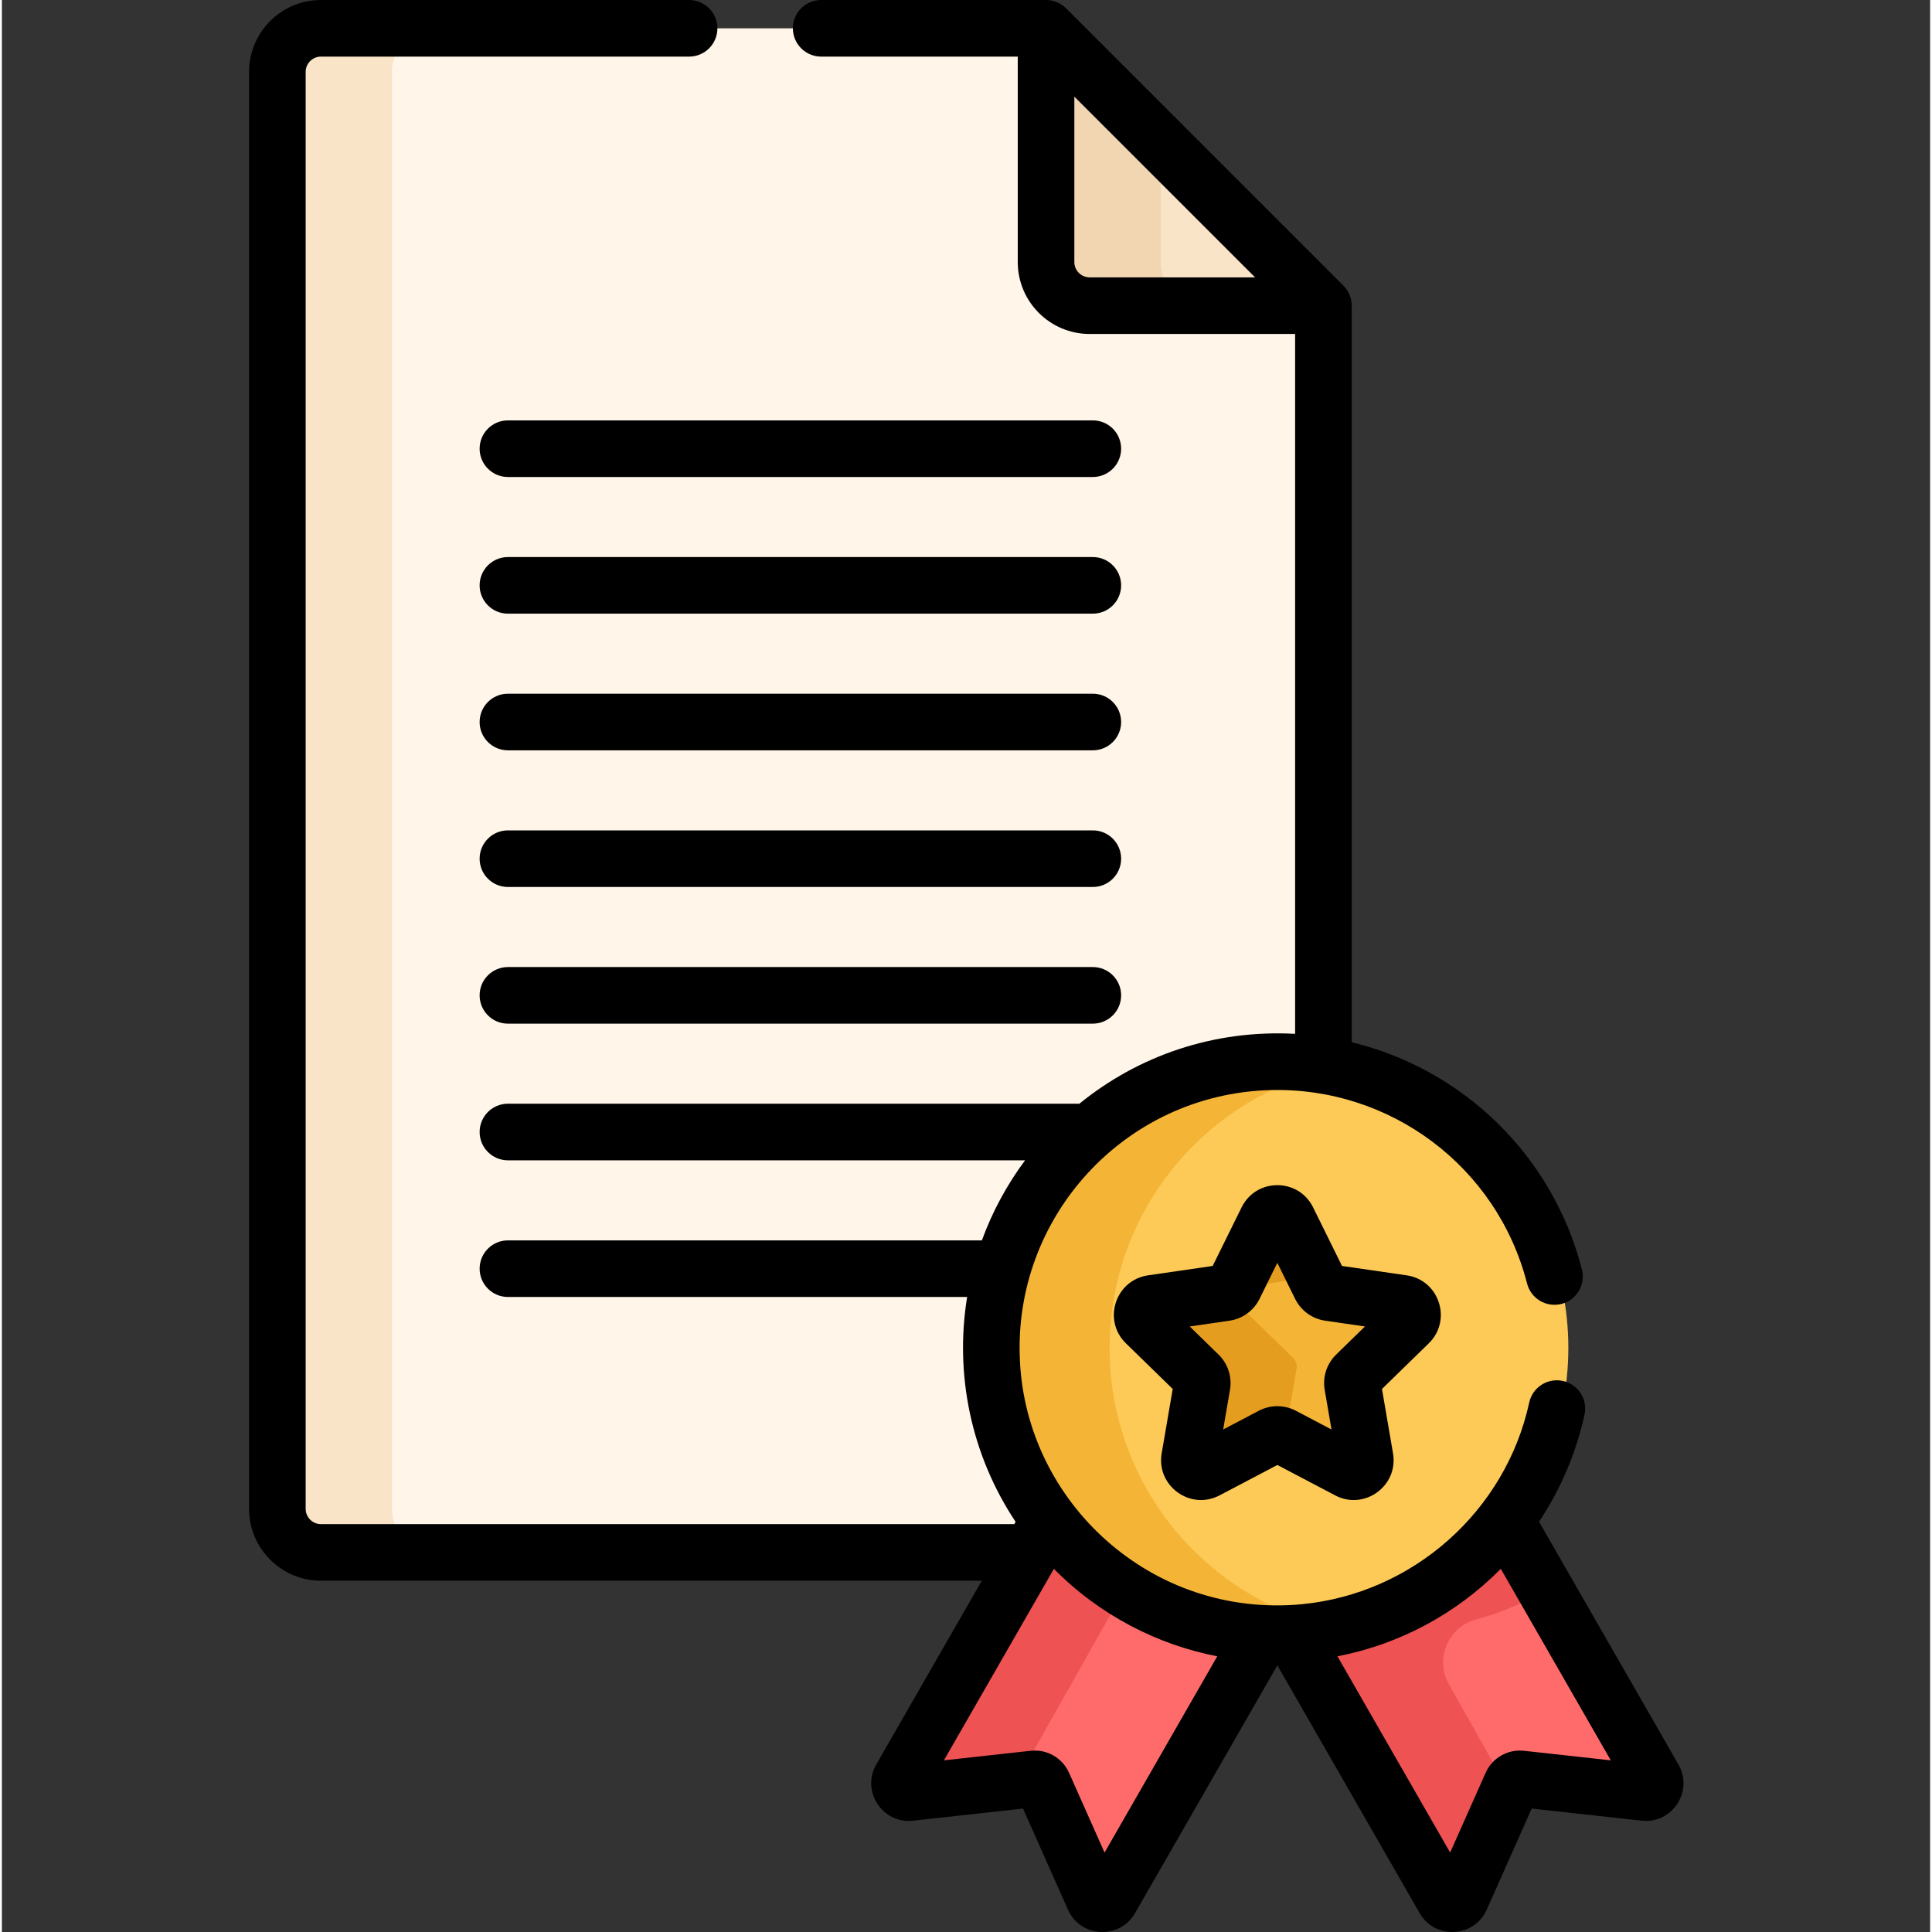 <svg height="511pt" viewBox="-65 0 511 511.999" width="511pt" xmlns="http://www.w3.org/2000/svg"><rect x="-65" y="0" width="511" height="511.999" fill="#333333" stroke="none"/><path d="m216.91 402.887c-32.258-45.672-2.965-122.273 62.707-117.277 3.461.281 4.969.602 5.969.727v-205.32l-73.504-73.504h-192.164c-6.379 0-11.551 5.172-11.551 11.551v380.801c0 6.379 5.172 11.551 11.551 11.551h192.094zm0 0" fill="#fff6e9"/><path d="m38.371 399.863v-380.801c0-6.379 5.172-11.551 11.551-11.551h-30c-6.379 0-11.551 5.172-11.551 11.551v380.801c0 6.379 5.172 11.551 11.551 11.551h30c-6.379 0-11.551-5.172-11.551-11.551zm0 0" fill="#f9e4c7"/><path d="m223.633 81.016h61.953l-73.504-73.504v61.953c0 6.383 5.172 11.551 11.551 11.551zm0 0" fill="#f9e4c7"/><path d="m242.082 69.465v-31.949l-30-30.004v61.953c0 6.383 5.172 11.551 11.551 11.551h30c-6.379 0-11.551-5.168-11.551-11.551zm0 0" fill="#f2d5b1"/><path d="m374.094 470.766-39.305-69.684c-13.125 17.645-33.527 29.367-56.66 30.527l40.41 71.637c1.012 1.793 3.598 1.66 4.422-.23l13.395-30.676c.441-1.004 1.469-1.605 2.543-1.484l32.773 3.68c2.016.227 3.434-1.977 2.422-3.77zm0 0" fill="#ff6b6b"/><path d="m325.688 429.168c7.148-1.914 13.887-4.863 20.043-8.688l-10.941-19.398c-13.125 17.645-33.527 29.367-56.66 30.527l40.41 71.637c1.012 1.793 3.598 1.66 4.422-.23l11.984-27.445-16.465-29.191c-3.789-6.715-.242-15.215 7.207-17.211zm0 0" fill="#ee5253"/><path d="m213.891 401.082-39.305 69.684c-1.012 1.793.406 3.996 2.426 3.77l32.773-3.68c1.074-.121 2.102.48 2.539 1.484l13.398 30.676c.824 1.891 3.41 2.027 4.422.23l40.41-71.637c-23.133-1.16-43.539-12.883-56.664-30.527zm0 0" fill="#ff6b6b"/><path d="m204.59 470.766 28.898-51.23c-7.555-4.934-14.191-11.188-19.598-18.453l-39.305 69.684c-1.012 1.793.406 3.996 2.426 3.77l27.305-3.066c.055-.238.145-.473.273-.703zm0 0" fill="#ee5253"/><path d="m350.125 357.215c0 41.855-33.93 75.785-75.785 75.785-41.855 0-75.785-33.93-75.785-75.785 0-41.855 33.93-75.785 75.785-75.785 41.855 0 75.785 33.93 75.785 75.785zm0 0" fill="#feca57"/><path d="m228.559 357.215c0-36.719 26.117-67.332 60.785-74.293-4.852-.977-9.867-1.492-15.004-1.492-41.852 0-75.785 33.93-75.785 75.785 0 41.855 33.934 75.785 75.785 75.785 5.137 0 10.152-.516 15.004-1.492-34.668-6.961-60.785-37.574-60.785-74.293zm0 0" fill="#f4b537"/><path d="m309.215 350.695c1.82-1.773.816-4.863-1.699-5.23l-19.426-2.82c-1-.145-1.863-.773-2.312-1.68l-8.688-17.605c-1.125-2.277-4.375-2.277-5.5 0l-8.688 17.605c-.449.906-1.312 1.531-2.309 1.68l-19.43 2.82c-2.516.367-3.52 3.457-1.699 5.23l14.059 13.707c.723.703 1.055 1.719.883 2.711l-3.32 19.352c-.43 2.504 2.203 4.414 4.449 3.234l17.379-9.137c.895-.469 1.961-.469 2.855 0l17.375 9.137c2.25 1.184 4.879-.73 4.449-3.234l-3.316-19.352c-.172-.992.16-2.008.883-2.711zm0 0" fill="#f4b537"/><path d="m278.117 362.613c.168-.992-.16-2.008-.883-2.711l-14.059-13.707c-1.82-1.773-.816-4.863 1.699-5.23l19.426-2.82c.027-.004.051-.016.074-.02l-7.285-14.766c-1.125-2.277-4.375-2.277-5.5 0l-8.688 17.605c-.449.906-1.312 1.535-2.312 1.68l-19.426 2.824c-2.516.363-3.52 3.457-1.699 5.23l14.059 13.703c.723.703 1.051 1.719.883 2.715l-3.32 19.348c-.43 2.508 2.199 4.418 4.449 3.234l17.379-9.137c.672-.352 1.445-.438 2.168-.258zm0 0" fill="#e59d1f"/><path d="m224.109 111.406h-155.004c-4.141 0-7.5 3.359-7.5 7.5 0 4.145 3.359 7.504 7.5 7.504h155.004c4.145 0 7.5-3.359 7.5-7.504 0-4.141-3.355-7.5-7.5-7.5zm0 0"/><path d="m224.109 147.625h-155.004c-4.141 0-7.5 3.359-7.5 7.5 0 4.145 3.359 7.5 7.5 7.5h155.004c4.145 0 7.5-3.355 7.5-7.5 0-4.141-3.355-7.5-7.5-7.5zm0 0"/><path d="m224.109 183.84h-155.004c-4.141 0-7.5 3.359-7.5 7.504 0 4.141 3.359 7.5 7.5 7.5h155.004c4.145 0 7.5-3.359 7.5-7.5 0-4.145-3.355-7.504-7.5-7.504zm0 0"/><path d="m224.109 220.059h-155.004c-4.141 0-7.5 3.359-7.5 7.5 0 4.145 3.359 7.5 7.5 7.5h155.004c4.145 0 7.5-3.355 7.5-7.5 0-4.141-3.355-7.5-7.5-7.5zm0 0"/><path d="m224.109 256.277h-155.004c-4.141 0-7.5 3.355-7.5 7.5 0 4.141 3.359 7.5 7.5 7.5h155.004c4.145 0 7.5-3.359 7.5-7.5 0-4.145-3.355-7.5-7.5-7.5zm0 0"/><path d="m307.277 337.977-17.133-2.488-7.656-15.52c-3.875-7.855-15.082-7.852-18.957 0l-7.66 15.52-17.125 2.488c-8.664 1.258-12.129 11.918-5.859 18.027l12.395 12.082-2.926 17.062c-1.48 8.629 7.586 15.211 15.336 11.141l15.32-8.055 15.32 8.055c7.746 4.074 16.812-2.512 15.332-11.141l-2.926-17.059 12.395-12.086c6.27-6.113 2.805-16.77-5.855-18.027zm-18.68 20.992c-2.492 2.43-3.629 5.926-3.039 9.355l1.801 10.504-9.434-4.961c-3.078-1.617-6.754-1.617-9.836 0l-9.434 4.961 1.805-10.512c.586-3.426-.551-6.922-3.039-9.348l-7.633-7.438 10.543-1.535c3.445-.5 6.422-2.66 7.961-5.781l4.715-9.555 4.719 9.559c1.543 3.121 4.516 5.281 7.957 5.777l10.547 1.535zm0 0"/><path d="m19.551 418.902h175.137l-27.969 48.703c-4.074 7.09 1.656 15.801 9.75 14.895l29.141-3.211 11.91 26.785c3.316 7.461 13.719 7.996 17.781.918l37.707-65.66 37.711 65.66c4.062 7.078 14.465 6.543 17.781-.918l11.91-26.789 29.133 3.215c8.098.898 13.832-7.801 9.758-14.895l-36.945-64.336c5.723-8.605 9.852-18.238 12.055-28.391.879-4.047-1.691-8.043-5.738-8.918-4.051-.879-8.043 1.691-8.922 5.738-6.188 28.535-30.574 50.578-60.289 53.441-39.828 3.734-72.914-26.957-74.672-64.516-1.918-38.117 27.824-70.66 66.301-71.738 31.82-.879 60.156 20.254 68.098 51.262 1.027 4.012 5.105 6.434 9.125 5.402 4.016-1.023 6.434-5.113 5.406-9.125-7.762-30.309-31.598-53.086-61.004-60.223v-195.199c0-2.023-.855-3.961-2.195-5.301l-73.504-73.508c-1.43-1.43-3.414-2.195-5.305-2.195h-59.594c-4.141 0-7.5 3.359-7.5 7.5 0 4.145 3.359 7.5 7.5 7.5h52.094v54.453c0 10.508 8.547 19.055 19.051 19.055h54.453v185.469c-21.605-1.16-41.555 5.824-57.168 18.516h-151.441c-4.141 0-7.5 3.359-7.5 7.504 0 4.141 3.359 7.5 7.5 7.5h137.051c-4.785 6.426-8.664 13.559-11.453 21.215h-125.598c-4.141 0-7.5 3.359-7.5 7.5 0 4.141 3.359 7.5 7.5 7.5h121.691c-3.332 20.461 1 41.785 12.848 59.594-.266.465-.238.418-.344.598h-183.75c-2.234 0-4.051-1.816-4.051-4.051v-380.801c0-2.234 1.816-4.051 4.051-4.051h97.566c4.145 0 7.5-3.355 7.5-7.5 0-4.141-3.355-7.5-7.5-7.5h-97.566c-10.504 0-19.051 8.547-19.051 19.051v380.801c0 10.504 8.547 19.051 19.051 19.051zm312.676-3.148 29.145 50.754-22.961-2.531c-4.332-.48-8.445 1.879-10.219 5.867l-9.387 21.109-29.871-52.016c16.43-3.18 31.492-11.242 43.293-23.184zm-108.965-342.25c-2.23 0-4.051-1.816-4.051-4.051v-43.844c7.086 7.082 40.816 40.812 47.898 47.895zm-9.469 342.25c12.18 12.328 27.465 20.117 43.293 23.184l-29.871 52.016-9.387-21.109c-1.789-4.023-5.922-6.348-10.219-5.867l-22.965 2.531zm0 0"/></svg>